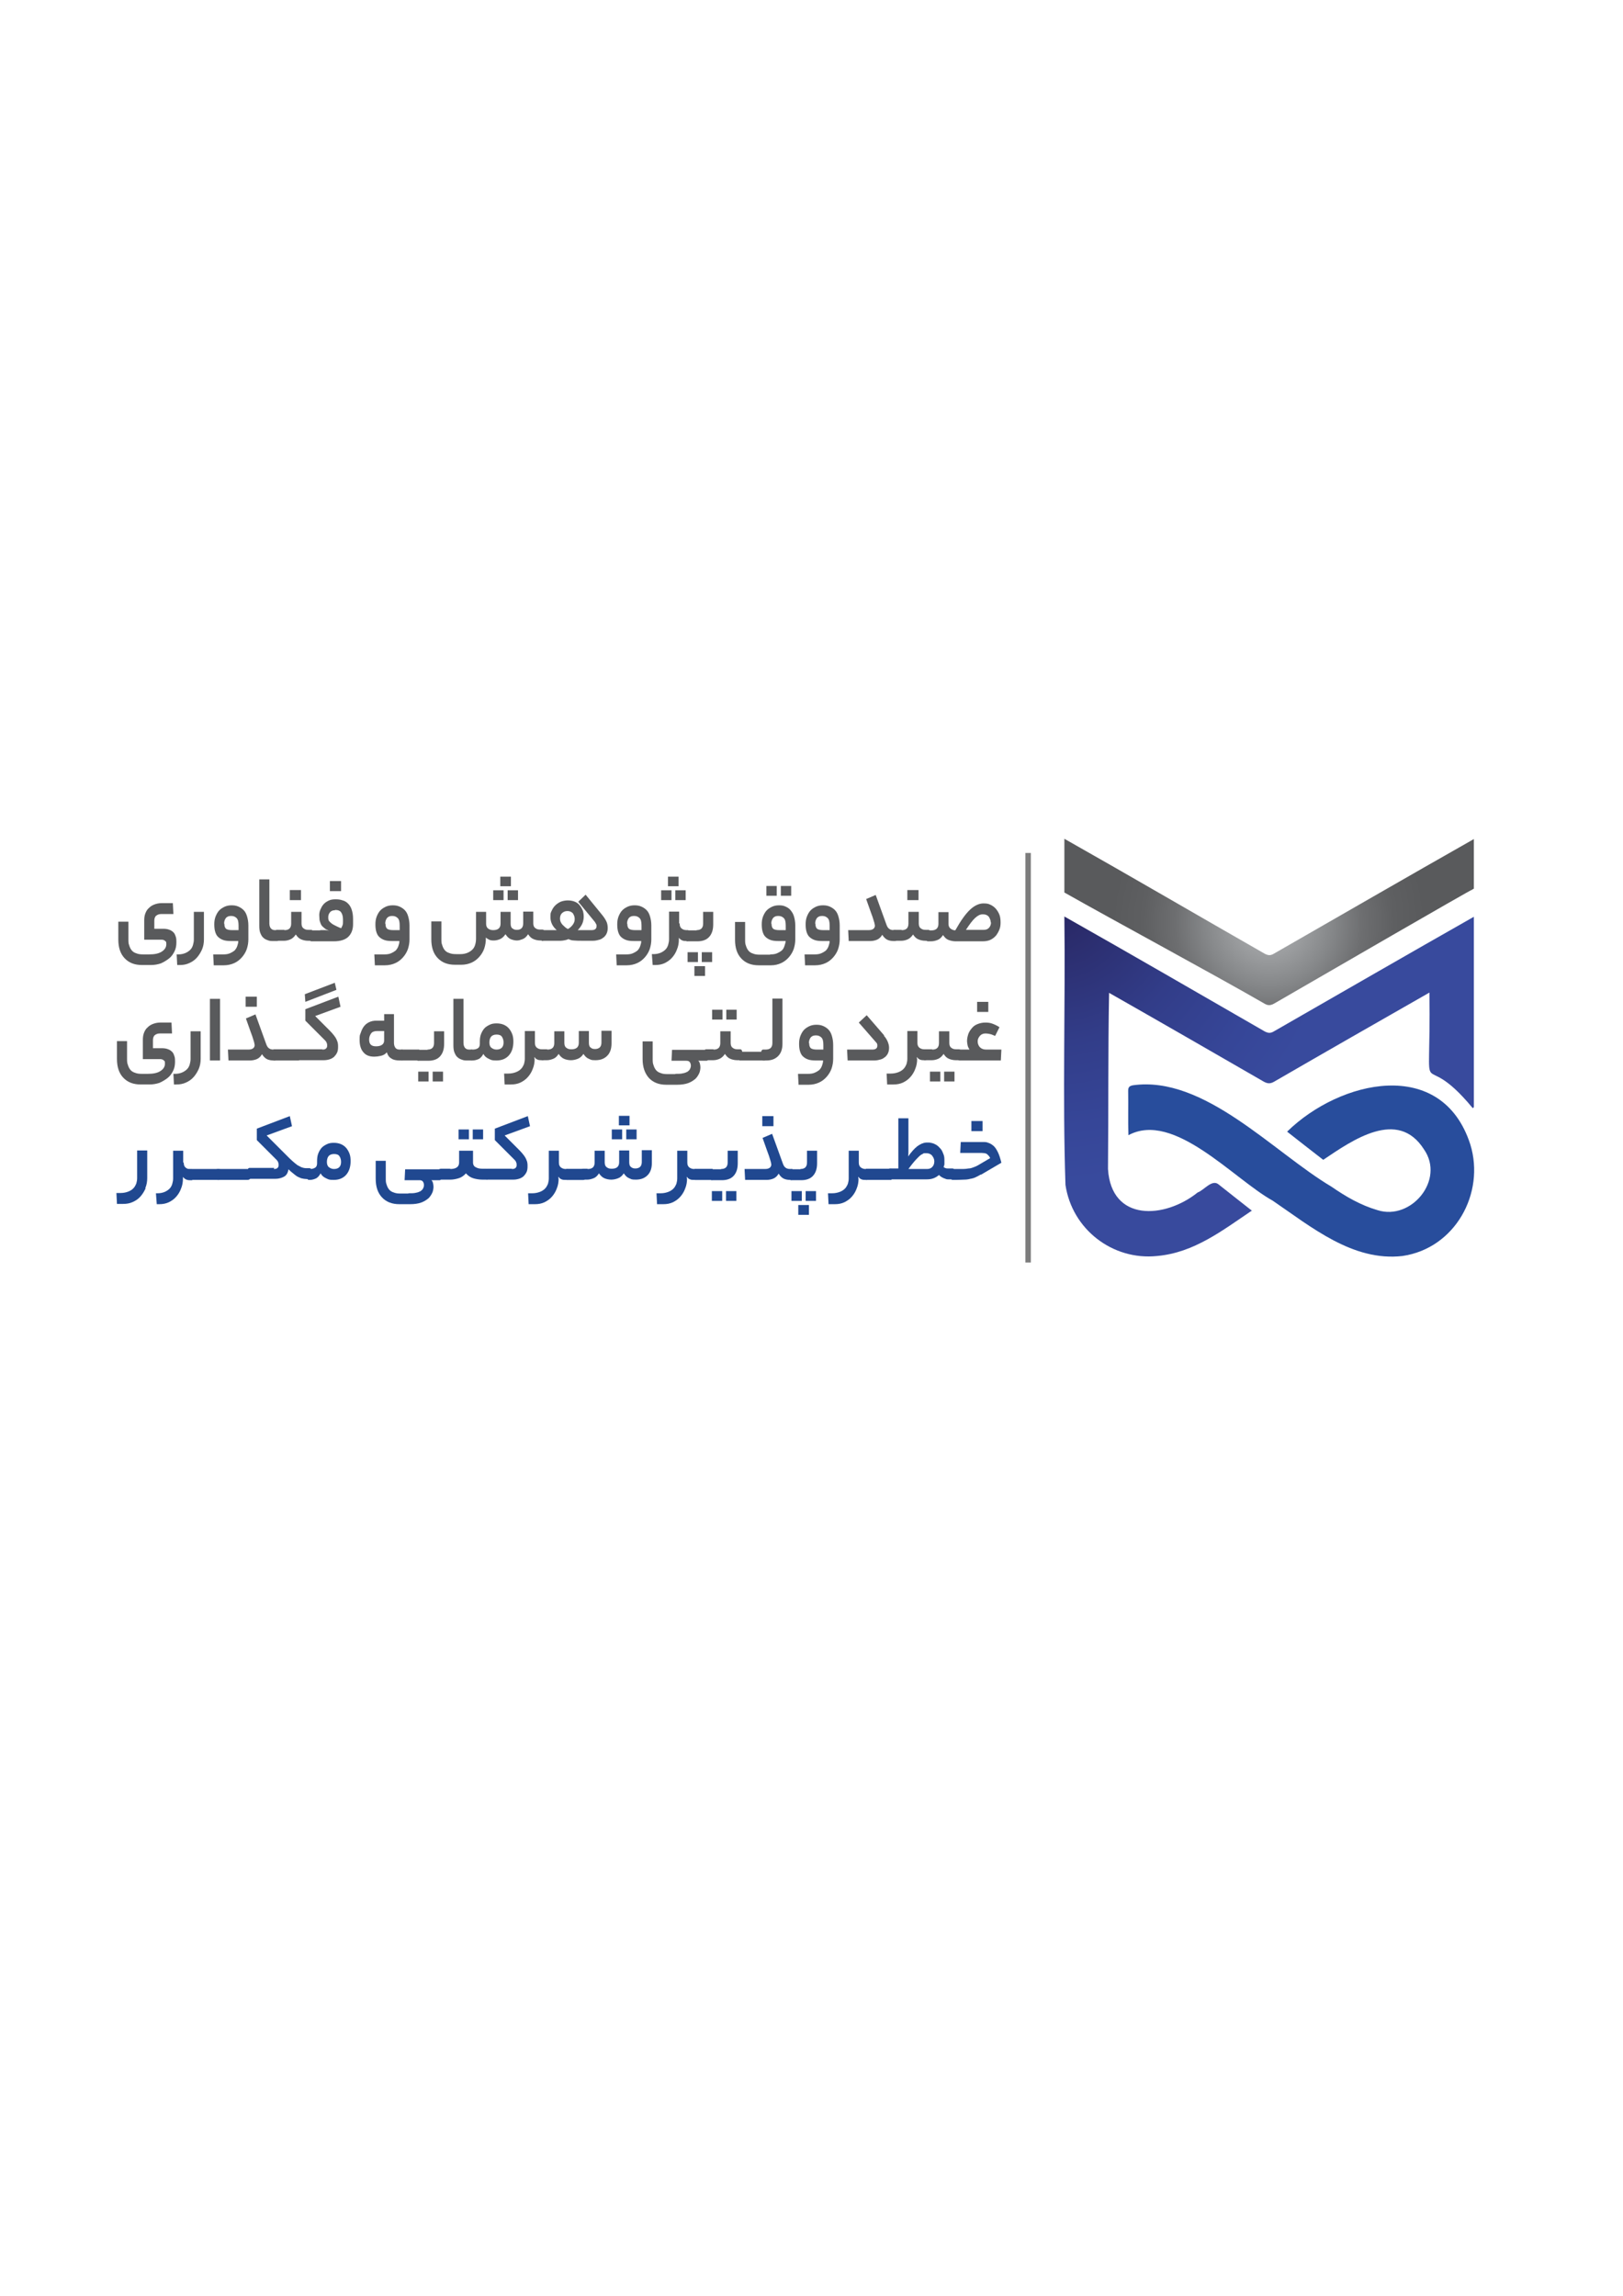 <svg xmlns="http://www.w3.org/2000/svg" xmlns:xlink="http://www.w3.org/1999/xlink" id="Layer_1" viewBox="0 0 595.3 841.9"><defs><style>      .st0 {        fill: #204890;      }      .st1 {        fill: url(#radial-gradient);      }      .st2 {        fill: url(#radial-gradient1);      }      .st3 {        fill: #7d7d7d;      }      .st4 {        fill: #284d9c;      }      .st5 {        fill: #595a5c;      }    </style><radialGradient id="radial-gradient" cx="387" cy="330.9" fx="387" fy="330.9" r="102.8" gradientUnits="userSpaceOnUse"><stop offset="0" stop-color="#282561"></stop><stop offset=".2" stop-color="#2c2f71"></stop><stop offset=".5" stop-color="#323d89"></stop><stop offset=".8" stop-color="#364698"></stop><stop offset="1" stop-color="#384a9d"></stop></radialGradient><radialGradient id="radial-gradient1" cx="465.4" cy="338.1" fx="465.4" fy="338.1" r="57.4" gradientUnits="userSpaceOnUse"><stop offset="0" stop-color="#bbbdbf"></stop><stop offset=".1" stop-color="#a9abad"></stop><stop offset=".4" stop-color="#86888a"></stop><stop offset=".6" stop-color="#6d6e70"></stop><stop offset=".8" stop-color="#5e5f61"></stop><stop offset="1" stop-color="#595a5c"></stop></radialGradient></defs><path class="st1" d="M459.4,443.8c-11,7.4-21.4,15.6-35,16.8-16.3,1.7-31.2-9.8-33.6-26.1-1.1-32.7,0-65.6-.4-98.4,24.6,13.9,48.9,28,73.4,42.1,1.3.7,2.2.8,3.5,0,24.4-14,48.8-28.1,73.3-42v69.8c-.1.1-.2.2-.4.4-20.4-24.7-15.3,3.9-15.9-42.4-19.1,10.9-38,21.7-57,32.7-1.4.8-2.4.7-3.7,0-18.9-10.9-37.8-21.8-56.8-32.6-.4,21.5-.2,43.1-.4,64.6,1.2,19.5,20.8,18.3,32.9,8.6,2.3-.8,5.2-4.9,7.6-3,4,3.2,8,6.3,12.3,9.7Z"></path><path class="st2" d="M539.8,326.4c.3-.2.5-.4.8-.5v-18.2c-24.5,13.9-48.9,28-73.3,42-1.3.8-2.2.7-3.5,0-24.5-14-48.8-28.2-73.4-42.1v19.7c18.9,10.7,54.4,29.8,73.3,40.7,1.3.8,2.3.8,3.7,0,19-11,72.2-41.8,72.5-41.7Z"></path><path class="st4" d="M485.3,425.3c-4.5-3.5-8.9-6.9-13.2-10.3,19.4-19,56.8-27.6,67.2,4.7,5.5,17.9-5.6,38.1-24.9,40.9-18.2,2.1-33.5-10.7-47.6-20.3-14.3-7.9-36.2-33-52.9-24-.2-5.4,0-10.7-.1-16.2,0-1.3.3-1.8,1.7-2.1,26.2-3.7,51.5,24.5,72.9,37.2,5.2,3.6,10.7,6.8,16.9,8.6,12.3,3.9,24.8-11.1,17-22.3-9.6-15.1-26.2-3.4-36.9,3.8Z"></path><g><path class="st5" d="M54.7,350c2,0,3.5-.3,4.6-1s1.7-1.6,1.7-2.7-.1-.9-.4-1.2-.7-.5-1.4-.5h-6.3v-7c0-1,.1-1.8.4-2.6s.7-1.5,1.3-2c.6-.6,1.2-1,2-1.3s1.7-.5,2.6-.5h4.2l.2,4h-4.5c-.7,0-1.3.2-1.8.6s-.7,1.1-.7,1.9v2.9h3.2c.9,0,1.7.1,2.4.4.6.2,1.1.6,1.5,1,.4.4.6,1,.8,1.6s.2,1.3.2,2c0,1.2-.2,2.3-.7,3.3s-1.1,1.9-2,2.6-1.9,1.3-3,1.8c-1.2.4-2.4.6-3.7.6h-3.2c-2.7,0-4.8-.8-6.4-2.5s-2.3-4-2.3-6.9v-6.5h3.7v6.4c0,.9,0,1.6.3,2.3.2.7.5,1.3.9,1.8.4.5,1,.9,1.7,1.1.7.3,1.5.4,2.5.4h2.2Z"></path><path class="st5" d="M64.9,350h.5c1,0,1.9-.2,2.6-.5.7-.3,1.3-.7,1.8-1.2.5-.5.8-1.1,1-1.8.2-.7.3-1.3.3-2v-10.1h3.7v10.1c0,1.3-.2,2.5-.7,3.7-.5,1.1-1.1,2.1-1.9,3-.8.9-1.7,1.5-2.8,2-1.1.5-2.2.7-3.5.7h-.9l-.2-4Z"></path><path class="st5" d="M81.9,350c.9,0,1.7-.1,2.4-.4.7-.3,1.2-.6,1.7-1,.4-.4.8-1,1-1.6.2-.6.4-1.2.4-1.9h-2.5c-1.3,0-2.3-.1-3.1-.4-.8-.3-1.4-.7-1.9-1.2-.5-.5-.8-1.2-1-1.9s-.3-1.6-.3-2.6.1-1.8.4-2.7c.3-.8.7-1.6,1.2-2.2.5-.6,1.2-1.1,2-1.5.8-.4,1.7-.6,2.7-.6s1.6.1,2.4.4c.7.3,1.4.7,2,1.3s1,1.3,1.3,2.3.5,2.1.5,3.4v5.1c0,1.2-.2,2.4-.6,3.6-.4,1.1-1,2.1-1.8,3s-1.7,1.6-2.8,2.1c-1.1.5-2.4.8-3.8.8h-3.7l-.2-4h3.7ZM82.3,338.8c0,.9.2,1.4.6,1.8.4.3,1.1.5,2.2.5h2.4v-1.7c0-1.3-.2-2.2-.7-2.7-.5-.5-1.1-.8-2-.8s-1.4.2-1.9.7c-.4.5-.7,1.2-.7,2.1Z"></path><path class="st5" d="M100.2,345.1c-.7,0-1.3,0-2-.3-.6-.2-1.2-.5-1.6-.9-.5-.4-.8-1-1.1-1.7-.3-.7-.4-1.6-.4-2.7v-17h3.7v16.1c0,.8.2,1.4.5,1.8.4.5.9.7,1.6.7h.8c.5,0,.8.6.8,1.9s-.3,2.1-.8,2.1h-1.6Z"></path><path class="st5" d="M104.4,341.1c1.6,0,2.4-.8,2.4-2.4v-4.3h3.8v4.3c0,.9.3,1.5.8,1.8.5.4,1.1.5,1.8.5h.9c.6,0,.8.6.8,1.9s-.3,2.1-.8,2.1h-1.1c-.9,0-1.8-.2-2.5-.5-.8-.3-1.4-.9-2-1.8-.6.9-1.3,1.5-2,1.8s-1.5.5-2.3.5h-2.6c-.3,0-.5-.2-.6-.5s-.2-.8-.2-1.4,0-1.2.2-1.6c.1-.3.3-.5.6-.5h2.6ZM110.4,330.1h-4.1v-3.7h4.1v3.7Z"></path><path class="st5" d="M117.4,341.1c.4,0,.7,0,1,0s.6,0,.8,0c.3,0,.5,0,.8.1.2,0,.5.1.8.2-.9-.4-1.5-.7-2-1.2-.5-.4-.9-.8-1.1-1.3s-.4-1-.5-1.5c0-.5-.1-1.2-.1-1.8s.1-1.3.4-2,.6-1.3,1.1-1.9,1.1-1,1.9-1.4c.8-.4,1.6-.5,2.6-.5s1.8.1,2.6.4c.8.2,1.4.6,2,1.2.6.6,1,1.3,1.3,2.2.3.9.5,2,.5,3.4v1.9c0,2-.6,3.5-1.7,4.6-1.1,1.1-2.9,1.7-5.4,1.7h-8.2c-.3,0-.5-.2-.6-.5s-.2-.8-.2-1.4,0-1.2.2-1.6c.1-.3.3-.5.6-.5h3.3ZM122.9,333.8c-.9,0-1.5.3-1.9.8-.4.5-.6,1.1-.6,1.7s0,.7.1,1c0,.3.3.6.6.9.3.3.8.7,1.4,1s1.5.8,2.6,1.2c.2-.2.3-.6.5-1s.2-.8.2-1.3v-.9c0-1-.2-1.9-.6-2.5-.4-.7-1.2-1-2.3-1ZM125.1,326.8h-4.1v-3.7h4.1v3.7Z"></path><path class="st5" d="M141,350c.9,0,1.7-.1,2.4-.4.7-.3,1.2-.6,1.7-1,.4-.4.8-1,1-1.6.2-.6.4-1.2.4-1.9h-2.5c-1.3,0-2.3-.1-3.1-.4-.8-.3-1.4-.7-1.9-1.2-.5-.5-.8-1.2-1-1.9s-.3-1.6-.3-2.6.1-1.8.4-2.7c.3-.8.7-1.6,1.2-2.2.5-.6,1.2-1.1,2-1.5.8-.4,1.7-.6,2.7-.6s1.6.1,2.4.4c.7.3,1.4.7,2,1.3s1,1.3,1.3,2.3.5,2.1.5,3.4v5.1c0,1.2-.2,2.4-.6,3.6-.4,1.1-1,2.1-1.8,3s-1.7,1.6-2.8,2.1c-1.1.5-2.4.8-3.8.8h-3.7l-.2-4h3.7ZM141.4,338.8c0,.9.2,1.4.6,1.8.4.3,1.1.5,2.2.5h2.4v-1.7c0-1.3-.2-2.2-.7-2.7-.5-.5-1.1-.8-2-.8s-1.4.2-1.9.7c-.4.5-.7,1.2-.7,2.1Z"></path><path class="st5" d="M178.3,338.7c0,.8.2,1.4.7,1.8.5.4,1.1.6,1.9.6,1.8,0,2.7-.8,2.7-2.4v-4.3h3.7v4.3c0,.9.2,1.5.7,1.8.5.4,1,.5,1.6.5,1.5,0,2.3-.8,2.3-2.4v-4.3h3.7v4.3c0,.9.3,1.5.8,1.8.5.4,1.1.5,1.8.5h.8c.3,0,.5.2.6.5s.2.8.2,1.4,0,1.2-.2,1.6-.3.5-.6.5h-.8c-.9,0-1.8-.2-2.5-.5-.8-.3-1.4-.9-2-1.8-.6.9-1.2,1.5-2,1.8s-1.4.5-2.1.5-1.6-.2-2.3-.5-1.3-.9-1.9-1.8c-.6.9-1.3,1.5-2,1.8s-1.5.5-2.3.5-1.3-.1-1.7-.3-.9-.5-1.2-.8v.5c0,1.2-.2,2.4-.6,3.6-.4,1.1-1,2.1-1.8,3s-1.7,1.6-2.8,2.1c-1.1.5-2.4.8-3.8.8h-2.3c-2.7,0-4.8-.8-6.4-2.5s-2.3-4-2.3-6.9v-6.5h3.7v6.4c0,.9,0,1.6.3,2.3.2.7.5,1.3.9,1.8.4.5,1,.9,1.7,1.1.7.3,1.5.4,2.5.4h1.6c1,0,1.9-.2,2.6-.5.7-.3,1.3-.7,1.8-1.2.5-.5.8-1.1,1-1.8.2-.7.3-1.4.3-2.2v-9.8h3.7v4.3ZM184.7,330.1h-3.8v-3.6h3.8v3.6ZM187.4,325h-3.9v-3.5h3.9v3.5ZM190,330.1h-3.8v-3.6h3.8v3.6Z"></path><path class="st5" d="M199.1,345.1c-.3,0-.5-.2-.6-.5s-.2-.8-.2-1.4,0-1.2.2-1.6c.1-.3.3-.5.6-.5h5.1c-1.5-1.3-2.3-2.9-2.3-4.7s.1-1.6.4-2.3.7-1.4,1.3-2,1.2-1,2-1.4c.8-.3,1.7-.5,2.7-.5s1.9.2,2.6.5c.7.3,1.4.8,1.8,1.4.5.6.8,1.2,1.1,1.9.2.7.3,1.4.3,2.2s-.2,1.9-.6,2.7-.9,1.5-1.6,2.2h5.1c1.2,0,1.8-.5,1.8-1.4s0-.4-.1-.7-.3-.5-.5-.9l-6.1-7.4,2.7-2.6,6.2,7.6c.7.9,1.2,1.7,1.5,2.4.3.7.4,1.5.4,2.2s-.1,1.3-.3,1.8c-.2.6-.6,1.1-1,1.5-.5.4-1,.8-1.7,1-.7.2-1.5.4-2.4.4h-4c-1.1,0-2.1,0-3-.1-.9,0-1.5-.3-2-.5-.4.2-.8.3-1.3.4s-1,.2-1.5.2c-.5,0-1,0-1.5,0-.5,0-.9,0-1.3,0h-3.7ZM208.1,334.1c-.8,0-1.5.3-2,.8-.5.5-.7,1.2-.7,2s.3,1.5.9,2.2c.6.6,1.2,1.2,2,1.6.7-.4,1.3-.9,1.8-1.6s.7-1.3.7-2.1-.3-1.5-.7-2.1c-.5-.5-1.1-.8-2-.8Z"></path><path class="st5" d="M229.7,350c.9,0,1.7-.1,2.4-.4.7-.3,1.2-.6,1.7-1,.4-.4.8-1,1-1.6.2-.6.4-1.2.4-1.9h-2.5c-1.3,0-2.3-.1-3.1-.4-.8-.3-1.4-.7-1.9-1.2-.5-.5-.8-1.2-1-1.9s-.3-1.6-.3-2.6.1-1.8.4-2.7c.3-.8.7-1.6,1.2-2.2.5-.6,1.2-1.1,2-1.5.8-.4,1.7-.6,2.7-.6s1.6.1,2.4.4c.7.3,1.4.7,2,1.3s1,1.3,1.3,2.3.5,2.1.5,3.4v5.1c0,1.2-.2,2.4-.6,3.6-.4,1.1-1,2.1-1.8,3s-1.7,1.6-2.8,2.1c-1.1.5-2.4.8-3.8.8h-3.7l-.2-4h3.7ZM230.1,338.8c0,.9.2,1.4.6,1.8.4.3,1.1.5,2.2.5h2.4v-1.7c0-1.3-.2-2.2-.7-2.7-.5-.5-1.1-.8-2-.8s-1.4.2-1.9.7c-.4.5-.7,1.2-.7,2.1Z"></path><path class="st5" d="M249.3,338.7c0,.8.2,1.4.7,1.8s1.1.6,1.8.6h.4c.5,0,.8.6.8,1.9s-.3,2.1-.8,2.1h-.4c-.5,0-1,0-1.5-.2-.5-.2-.9-.5-1.3-1v.6c0,1.3-.2,2.5-.7,3.7-.4,1.1-1,2.1-1.8,3s-1.7,1.5-2.7,2c-1.1.5-2.2.7-3.5.7h-.9l-.3-4h.6c1,0,1.9-.2,2.6-.5.7-.3,1.3-.7,1.8-1.2.5-.5.8-1.1,1-1.8.2-.7.3-1.3.3-2v-10.1h3.7v4.3ZM246.3,330.1h-3.8v-3.6h3.8v3.6ZM248.9,325h-3.9v-3.5h3.9v3.5ZM251.5,330.1h-3.8v-3.6h3.8v3.6Z"></path><path class="st5" d="M255.5,341.1c1.6,0,2.4-.8,2.4-2.4v-4.3h3.7v4.6c0,2-.5,3.5-1.5,4.6s-2.5,1.6-4.3,1.6h-3.7c-.3,0-.5-.2-.6-.5s-.2-.8-.2-1.4,0-1.2.2-1.6c.1-.3.3-.5.6-.5h3.4ZM256,352.8h-3.8v-3.6h3.8v3.6ZM258.6,357.9h-3.9v-3.6h3.9v3.6ZM261.2,352.8h-3.8v-3.6h3.8v3.6Z"></path><path class="st5" d="M282.6,350c.9,0,1.7-.1,2.4-.4.7-.3,1.2-.6,1.7-1s.8-1,1-1.6c.2-.6.4-1.2.5-1.9h-2.5c-1.3,0-2.3-.1-3.1-.4s-1.4-.7-1.9-1.2c-.5-.5-.8-1.2-1-1.9s-.3-1.6-.3-2.6.1-1.8.4-2.7c.3-.8.7-1.6,1.2-2.2.5-.6,1.2-1.1,2-1.5.8-.4,1.7-.6,2.7-.6s1.6.1,2.3.4c.7.3,1.4.7,1.9,1.3s1,1.3,1.3,2.3.5,2.1.5,3.4v5.1c0,1.2-.2,2.4-.6,3.6-.4,1.1-1,2.1-1.8,3s-1.7,1.6-2.8,2.1c-1.1.5-2.3.8-3.7.8h-4.5c-2.7,0-4.8-.8-6.4-2.5s-2.3-4-2.3-6.9v-6.5h3.7v6.4c0,.9,0,1.6.3,2.3.2.7.5,1.3.9,1.8.4.5,1,.9,1.7,1.1.7.3,1.5.4,2.5.4h3.7ZM284.9,328.5h-3.8v-3.6h3.8v3.6ZM283,338.8c0,.9.2,1.4.6,1.8.4.3,1.1.5,2.2.5h2.4v-1.7c0-1.3-.2-2.2-.7-2.7-.5-.5-1.1-.8-2-.8s-1.4.2-1.9.7c-.4.5-.7,1.2-.7,2.1ZM290.2,328.5h-3.8v-3.6h3.8v3.6Z"></path><path class="st5" d="M298.8,350c.9,0,1.7-.1,2.4-.4.7-.3,1.2-.6,1.7-1,.4-.4.8-1,1-1.6.2-.6.4-1.2.4-1.9h-2.5c-1.3,0-2.3-.1-3.1-.4-.8-.3-1.4-.7-1.9-1.2-.5-.5-.8-1.2-1-1.9s-.3-1.6-.3-2.6.1-1.8.4-2.7c.3-.8.7-1.6,1.2-2.2.5-.6,1.2-1.1,2-1.5.8-.4,1.7-.6,2.7-.6s1.6.1,2.4.4c.7.3,1.4.7,2,1.3s1,1.3,1.3,2.3.5,2.1.5,3.4v5.1c0,1.2-.2,2.4-.6,3.6-.4,1.1-1,2.1-1.8,3s-1.7,1.6-2.8,2.1c-1.1.5-2.4.8-3.8.8h-3.7l-.2-4h3.7ZM299.1,338.8c0,.9.2,1.4.6,1.8.4.3,1.1.5,2.2.5h2.4v-1.7c0-1.3-.2-2.2-.7-2.7-.5-.5-1.1-.8-2-.8s-1.4.2-1.9.7c-.4.5-.7,1.2-.7,2.1Z"></path><path class="st5" d="M318.6,341.1c.9,0,1.4-.2,1.8-.5.3-.3.5-.7.5-1s0-.4-.1-.7c0-.3-.2-.8-.4-1.5-.2-.7-.5-1.6-1-2.9-.4-1.2-1-2.8-1.7-4.8l3.5-1.5,3.8,10.5c.3.9.6,1.5,1,1.8.4.4,1,.6,1.9.6h.5c.5,0,.8.6.8,1.9s-.3,2.1-.8,2.1h-.5c-.8,0-1.6-.1-2.3-.4s-1.4-.9-2-1.9c-.5.9-1.2,1.5-1.9,1.8s-1.6.5-2.5.5h-7.9l-.2-4h7.6Z"></path><path class="st5" d="M330.8,341.1c1.6,0,2.4-.8,2.4-2.4v-4.3h3.8v4.3c0,.9.3,1.5.8,1.8.5.4,1.1.5,1.8.5h.9c.6,0,.8.6.8,1.9s-.3,2.1-.8,2.1h-1.1c-.9,0-1.8-.2-2.5-.5-.8-.3-1.4-.9-2-1.8-.6.9-1.3,1.5-2,1.8s-1.5.5-2.3.5h-2.6c-.3,0-.5-.2-.6-.5s-.2-.8-.2-1.4,0-1.2.2-1.6c.1-.3.3-.5.6-.5h2.6ZM336.9,330.1h-4.1v-3.7h4.1v3.7Z"></path><path class="st5" d="M350.5,341c1.9-3.4,3.7-5.9,5.3-7.4,1.6-1.5,3.3-2.3,4.9-2.3s1.9.2,2.6.5,1.5.9,2,1.5c.5.6,1,1.4,1.3,2.2s.4,1.8.4,2.8-.1,1.7-.4,2.5c-.3.8-.7,1.5-1.2,2.2-.5.6-1.2,1.2-2,1.6-.8.4-1.8.6-3,.6h-9.9c-.9,0-1.8-.2-2.6-.5s-1.4-.9-2-1.8c-.6.9-1.2,1.5-2,1.8s-1.5.5-2.4.5h-1.2c-.3,0-.5-.2-.6-.5s-.2-.8-.2-1.4,0-1.2.2-1.6c.1-.3.3-.5.6-.5h1.3c1.7,0,2.6-.8,2.6-2.4v-4.3h3.7v4.3c0,.7.2,1.3.7,1.7.5.4,1,.6,1.7.7ZM363.4,338.3c0-.8-.3-1.4-.7-2.1-.5-.6-1.2-.9-2.2-.9s-1.8.4-2.8,1.3c-1,.9-2.1,2.4-3.4,4.4h6.5c.8,0,1.4-.2,1.9-.7.5-.5.8-1.2.8-2.1Z"></path><path class="st5" d="M54.2,393.8c2,0,3.5-.3,4.6-1s1.7-1.6,1.7-2.7-.1-.9-.4-1.2-.7-.5-1.4-.5h-6.3v-7c0-1,.1-1.8.4-2.6s.7-1.5,1.3-2c.6-.6,1.2-1,2-1.3s1.7-.5,2.6-.5h4.2l.2,4h-4.5c-.7,0-1.3.2-1.8.6s-.7,1.1-.7,1.9v2.9h3.2c.9,0,1.7.1,2.4.4.6.2,1.1.6,1.5,1,.4.4.6,1,.8,1.6s.2,1.3.2,2c0,1.2-.2,2.3-.7,3.3s-1.1,1.9-2,2.6-1.9,1.3-3,1.8c-1.2.4-2.4.6-3.7.6h-3.2c-2.7,0-4.8-.8-6.4-2.5s-2.3-4-2.3-6.9v-6.5h3.7v6.4c0,.9,0,1.6.3,2.3.2.7.5,1.3.9,1.8.4.5,1,.9,1.7,1.1.7.3,1.5.4,2.5.4h2.2Z"></path><path class="st5" d="M63.7,393.8h.5c1,0,1.9-.2,2.6-.5.7-.3,1.3-.7,1.8-1.2.5-.5.8-1.1,1-1.8.2-.7.3-1.3.3-2v-10.1h3.7v10.1c0,1.3-.2,2.5-.7,3.7-.5,1.1-1.1,2.1-1.9,3-.8.9-1.7,1.5-2.8,2-1.1.5-2.2.7-3.5.7h-.9l-.2-4Z"></path><path class="st5" d="M77,366.3h3.7v22.6h-3.7v-22.6Z"></path><path class="st5" d="M91.1,384.9c.9,0,1.4-.2,1.8-.5.3-.3.5-.7.5-1s0-.4-.1-.7c0-.3-.2-.8-.4-1.5-.2-.7-.5-1.6-1-2.9-.4-1.2-1-2.8-1.7-4.8l3.5-1.5,3.8,10.5c.3.9.6,1.5,1,1.8.4.4,1,.6,1.9.6h.5c.5,0,.8.6.8,1.9s-.3,2.1-.8,2.1h-.5c-.8,0-1.6-.1-2.3-.4s-1.4-.9-2-1.9c-.5.9-1.2,1.5-1.9,1.8s-1.6.5-2.5.5h-7.9l-.2-4h7.6ZM94.2,369.2h-4.1v-3.7h4.1v3.7Z"></path><path class="st5" d="M109.7,388.9h-9.4v-4.1h9.4v4.1Z"></path><path class="st5" d="M118.2,384.9c.7,0,1.1-.1,1.4-.4.3-.3.4-.6.4-1s0-.7-.2-1.1c-.1-.4-.4-.7-.9-1.2l-6.9-6.9v-4.2l12.1-4.6.8,3.7-9.3,3.4,5.4,5.4c.6.6,1.1,1.2,1.5,1.7.4.5.7,1,.9,1.4.2.5.4.9.5,1.4s.1.9.1,1.4c0,.9-.1,1.6-.4,2.2-.3.6-.7,1.1-1.1,1.5-.5.4-1,.7-1.7.9s-1.3.3-2.1.3h-9.5c-.3,0-.5-.2-.6-.5s-.2-.8-.2-1.4,0-1.2.2-1.6c.1-.3.3-.5.6-.5h9.1ZM111.8,364.6l11-4.2.6,2.6-11.4,4.4-.2-2.8Z"></path><path class="st5" d="M144.5,382.4c0,.8.2,1.4.5,1.8.3.5.9.7,1.6.7h.8c.3,0,.5.2.6.5s.2.8.2,1.4,0,1.2-.2,1.6-.3.5-.6.5h-.8c-1.2,0-2.3-.2-3-.7-.8-.4-1.4-1.2-1.7-2.3-.6.7-1.3,1.1-2.2,1.3-.9.2-1.7.3-2.4.3-1.8,0-3.1-.5-4-1.6-.9-1-1.4-2.5-1.4-4.5s.1-1.7.4-2.6.6-1.6,1.1-2.3c.5-.7,1.1-1.2,1.9-1.6.8-.4,1.7-.6,2.7-.6h2.9v-2.4h3.6v10.5ZM138,383.7c.9,0,1.7-.2,2.2-.6.5-.4.7-.9.7-1.6v-3.4h-2.6c-1,0-1.8.3-2.2.9s-.7,1.3-.7,2.2.2,1.5.6,1.9c.4.4,1,.6,1.9.6Z"></path><path class="st5" d="M153.5,384.9c.3,0,.5.2.6.5s.2.8.2,1.4,0,1.2-.2,1.6-.3.5-.6.5h-6c-.3,0-.5-.2-.6-.5s-.2-.8-.2-1.4,0-1.2.2-1.6c.1-.3.3-.5.6-.5h6Z"></path><path class="st5" d="M156.8,384.9c1.6,0,2.4-.8,2.4-2.4v-4.3h3.7v4.6c0,2-.5,3.5-1.5,4.6s-2.5,1.6-4.3,1.6h-3.7c-.3,0-.5-.2-.6-.5s-.2-.8-.2-1.4,0-1.2.2-1.6c.1-.3.3-.5.6-.5h3.4ZM157.2,396.6h-3.8v-3.6h3.8v3.6ZM162.5,396.6h-3.8v-3.6h3.8v3.6Z"></path><path class="st5" d="M171.4,388.9c-.7,0-1.3,0-2-.3-.6-.2-1.2-.5-1.6-.9-.5-.4-.8-1-1.1-1.7-.3-.7-.4-1.6-.4-2.7v-17h3.7v16.1c0,.8.2,1.4.5,1.8.4.5.9.7,1.6.7h.8c.5,0,.8.6.8,1.9s-.3,2.1-.8,2.1h-1.6Z"></path><path class="st5" d="M173.4,384.9c.8,0,1.5-.2,1.9-.5.5-.3.7-.9.7-1.6v-.8c0-1,.1-1.9.4-2.7.3-.8.7-1.5,1.2-2.1.5-.6,1.2-1,2-1.4s1.6-.5,2.6-.5,1.9.2,2.6.5,1.4.8,1.9,1.4.9,1.3,1.2,2.1.4,1.7.4,2.7c0,2.2-.6,3.9-1.7,5.1s-2.6,1.8-4.5,1.8-1.9-.2-2.8-.6-1.6-1-2-1.8c-.5.9-1.1,1.6-1.8,1.9-.7.3-1.4.5-2.2.5h-.3c-.3,0-.5-.2-.6-.5s-.2-.8-.2-1.4,0-1.2.2-1.6c.1-.3.3-.5.6-.5h.3ZM184.7,382.3c0-.8-.2-1.5-.6-2.1-.4-.6-1.1-.8-2-.8s-1.6.3-2,.8c-.4.5-.6,1.3-.6,2.1s.2,1.5.7,1.9c.5.4,1.1.7,1.9.7,1.7,0,2.6-.9,2.6-2.6Z"></path><path class="st5" d="M196.1,388.3c0,1.3-.2,2.5-.7,3.7-.4,1.1-1,2.1-1.8,3s-1.7,1.5-2.7,2c-1.1.5-2.2.7-3.5.7h-2.3l-.2-4h1.5c1.1,0,2-.2,2.8-.5.8-.3,1.4-.7,1.9-1.2.5-.5.8-1.1,1.1-1.8.2-.7.3-1.3.3-2v-10.1h3.7v4.3c0,.8.2,1.4.7,1.8s1.1.6,1.8.6h.4c.5,0,.8.6.8,1.9s-.3,2.1-.8,2.1h-.4c-.5,0-1,0-1.5-.2-.5-.2-.9-.5-1.2-1v.6Z"></path><path class="st5" d="M200.8,384.9c1.7,0,2.5-.8,2.5-2.4v-4.3h3.7v4.3c0,.9.3,1.5.8,1.8.5.4,1.1.5,1.8.5,1.8,0,2.7-.8,2.7-2.4v-4.3h3.7v4.3c0,.9.2,1.5.7,1.8.4.4,1,.5,1.6.5s1.3-.2,1.7-.6c.4-.4.6-1,.6-1.8v-4.3h3.7v4.6c0,2-.5,3.5-1.6,4.6s-2.5,1.6-4.3,1.6-1.6-.2-2.4-.5c-.8-.3-1.4-.9-2-1.8-.6.9-1.3,1.5-2.1,1.8-.8.3-1.6.5-2.5.5s-1.8-.2-2.5-.5-1.4-.9-2-1.8c-.6.9-1.2,1.5-2,1.8s-1.5.5-2.3.5h-1.6c-.3,0-.5-.2-.6-.5s-.2-.8-.2-1.4,0-1.2.2-1.6c.1-.3.3-.5.6-.5h1.6Z"></path><path class="st5" d="M247.8,393.8c1.1,0,2,0,2.7-.2.7-.1,1.3-.4,1.7-.6.4-.3.7-.6.9-1,.2-.4.3-.8.3-1.2s-.1-.9-.4-1.3-.7-.5-1.4-.5h-5.3l.2-4h12.7c.5,0,.8.6.8,1.9s-.3,2.1-.8,2.1h-3.1c.3.2.5.6.6,1,.1.4.2.9.2,1.4s-.1,1.4-.4,2.1-.8,1.5-1.4,2.1c-.7.6-1.6,1.2-2.7,1.6s-2.5.6-4.1.6h-3.9c-2.7,0-4.8-.8-6.4-2.5-1.5-1.7-2.3-4-2.3-6.9v-6.5h3.7v6.4c0,.9,0,1.6.3,2.3.2.7.5,1.3.9,1.8.4.5,1,.9,1.7,1.1.7.3,1.5.4,2.5.4h2.8Z"></path><path class="st5" d="M261.8,384.9c1.6,0,2.4-.8,2.4-2.4v-4.3h3.8v4.3c0,.9.3,1.5.8,1.8.5.4,1.1.5,1.8.5h.9c.6,0,.8.6.8,1.9s-.3,2.1-.8,2.1h-1.1c-.9,0-1.8-.2-2.5-.5-.8-.3-1.4-.9-2-1.8-.6.9-1.3,1.5-2,1.8s-1.5.5-2.3.5h-2.6c-.3,0-.5-.2-.6-.5s-.2-.8-.2-1.4,0-1.2.2-1.6c.1-.3.3-.5.6-.5h2.6ZM265,373.9h-3.8v-3.6h3.8v3.6ZM270.2,373.9h-3.8v-3.6h3.8v3.6Z"></path><path class="st5" d="M280.6,388.9h-9.4v-3.2h9.4v3.2Z"></path><path class="st5" d="M280.8,384.9c1.7,0,2.5-.8,2.5-2.4v-16.3h3.7v16.5c0,2-.5,3.5-1.6,4.6s-2.5,1.6-4.3,1.6h-1.2c-.3,0-.5-.2-.6-.5s-.2-.8-.2-1.4,0-1.2.2-1.6c.1-.3.3-.5.6-.5h.8Z"></path><path class="st5" d="M296.4,393.8c.9,0,1.7-.1,2.4-.4.7-.3,1.2-.6,1.7-1,.4-.4.8-1,1-1.6.2-.6.4-1.2.4-1.9h-2.5c-1.3,0-2.3-.1-3.1-.4-.8-.3-1.4-.7-1.9-1.2-.5-.5-.8-1.2-1-1.9s-.3-1.6-.3-2.6.1-1.8.4-2.7c.3-.8.7-1.6,1.2-2.2.5-.6,1.2-1.1,2-1.5.8-.4,1.7-.6,2.7-.6s1.6.1,2.4.4c.7.3,1.4.7,2,1.3s1,1.3,1.3,2.3.5,2.1.5,3.4v5.1c0,1.2-.2,2.4-.6,3.6-.4,1.1-1,2.1-1.8,3s-1.7,1.6-2.8,2.1c-1.1.5-2.4.8-3.8.8h-3.7l-.2-4h3.7ZM296.8,382.6c0,.9.2,1.4.6,1.8.4.3,1.1.5,2.2.5h2.4v-1.7c0-1.3-.2-2.2-.7-2.7-.5-.5-1.1-.8-2-.8s-1.4.2-1.9.7c-.4.5-.7,1.2-.7,2.1Z"></path><path class="st5" d="M324.2,379.8c.7.8,1.1,1.5,1.4,2.2.3.7.5,1.5.5,2.2s-.1,1.3-.3,1.8c-.2.6-.6,1.1-1,1.5-.5.4-1,.8-1.7,1-.7.2-1.5.4-2.4.4h-9.8l-.2-4h9.3c1.2,0,1.8-.5,1.8-1.4s-.2-.9-.6-1.4l-6.2-7.1,2.9-2.7,6.4,7.4Z"></path><path class="st5" d="M336.4,388.3c0,1.3-.2,2.5-.7,3.7-.4,1.1-1,2.1-1.8,3s-1.7,1.5-2.7,2c-1.1.5-2.2.7-3.5.7h-2.3l-.2-4h1.5c1.1,0,2-.2,2.8-.5.8-.3,1.4-.7,1.9-1.2.5-.5.8-1.1,1.1-1.8.2-.7.3-1.3.3-2v-10.1h3.7v4.3c0,.8.2,1.4.7,1.8s1.1.6,1.8.6h.4c.5,0,.8.6.8,1.9s-.3,2.1-.8,2.1h-.4c-.5,0-1,0-1.5-.2-.5-.2-.9-.5-1.2-1v.6Z"></path><path class="st5" d="M342,384.9c1.6,0,2.4-.8,2.4-2.4v-4.3h3.8v4.3c0,.9.3,1.5.8,1.8.5.4,1.1.5,1.8.5h.9c.6,0,.8.6.8,1.9s-.3,2.1-.8,2.1h-1.1c-.9,0-1.8-.2-2.5-.5-.8-.3-1.4-.9-2-1.8-.6.9-1.3,1.5-2,1.8s-1.5.5-2.3.5h-2.6c-.3,0-.5-.2-.6-.5s-.2-.8-.2-1.4,0-1.2.2-1.6c.1-.3.3-.5.6-.5h2.6ZM344.9,396.6h-3.8v-3.6h3.8v3.6ZM350.1,396.6h-3.8v-3.6h3.8v3.6Z"></path><path class="st5" d="M355.6,384.9c-.3-.5-.6-1-.7-1.6-.1-.6-.2-1.1-.2-1.5,0-.9.2-1.8.5-2.7.3-.8.8-1.5,1.4-2.2s1.3-1.1,2.1-1.4,1.7-.5,2.7-.5,1.8.1,2.6.4,1.7.7,2.6,1.3l-1.6,3.2c-.7-.3-1.4-.6-1.9-.7-.5-.1-1.1-.2-1.6-.2-.9,0-1.6.3-2.1.9s-.8,1.2-.8,2,.3,1.7.9,2.2c.6.6,1.4.8,2.2.8h5.6l-.2,4h-15.2c-.3,0-.5-.2-.6-.5s-.2-.8-.2-1.4,0-1.2.2-1.6c.1-.3.3-.5.6-.5h3.8ZM362.5,371.1h-4.1v-3.7h4.1v3.7Z"></path><path class="st0" d="M53.4,435.8c-.5,1.1-1.1,2.1-1.9,3-.8.9-1.7,1.5-2.8,2-1.1.5-2.2.7-3.5.7h-2.3l-.2-4h1.5c1.1,0,2-.2,2.8-.5.8-.3,1.4-.7,1.9-1.2.5-.5.8-1.1,1.1-1.8.2-.7.3-1.3.3-2v-10.1h3.7v10.1c0,1.3-.2,2.5-.7,3.7Z"></path><path class="st0" d="M67.4,426.4c0,.8.2,1.4.7,1.8s1.1.6,1.8.6h.4c.5,0,.8.6.8,1.9s-.3,2.1-.8,2.1h-.4c-.5,0-1,0-1.5-.2-.5-.2-.9-.5-1.3-1v.6c0,1.3-.2,2.5-.7,3.7-.4,1.1-1,2.1-1.8,3s-1.7,1.5-2.7,2c-1.1.5-2.2.7-3.5.7h-.9l-.3-4h.6c1,0,1.9-.2,2.6-.5.7-.3,1.3-.7,1.8-1.2.5-.5.8-1.1,1-1.8.2-.7.3-1.3.3-2v-10.1h3.7v4.3Z"></path><path class="st0" d="M80.1,428.7c.6,0,.9.2,1.1.5s.3.8.3,1.4,0,1.2-.3,1.6-.6.5-1.1.5h-10.7c-.6,0-.9-.2-1.1-.5s-.3-.8-.3-1.4,0-1.2.3-1.6c.2-.3.6-.5,1.1-.5h10.7Z"></path><path class="st0" d="M90.7,428.7c.6,0,.9.2,1.1.5s.3.8.3,1.4,0,1.2-.3,1.6-.6.5-1.1.5h-10.7c-.6,0-.9-.2-1.1-.5s-.3-.8-.3-1.4,0-1.2.3-1.6c.2-.3.6-.5,1.1-.5h10.7Z"></path><path class="st0" d="M100.4,428.7c.7,0,1.1-.1,1.4-.4.3-.3.4-.6.4-1s0-.7-.2-1.1c-.1-.4-.4-.7-.9-1.2l-6.9-6.9v-4.2l12.1-4.6.8,3.7-9.3,3.4,5.4,5.4c1.1,1.1,2,2,2.8,2.8.8.8,1.5,1.4,2.1,1.9.6.5,1.1.9,1.6,1.1.5.3.9.5,1.3.6.4.1.8.2,1.2.2.4,0,.8,0,1.3,0s.5.2.6.5.2.8.2,1.4,0,1.2-.2,1.6-.3.5-.6.5c-.7,0-1.4,0-2-.1s-1.2-.2-1.7-.5c-.6-.2-1.2-.6-1.8-1.1s-1.4-1.1-2.2-1.9c-.2,1.3-.7,2.2-1.6,2.7-.9.5-2,.8-3.2.8h-9.5c-.3,0-.5-.2-.6-.5s-.2-.8-.2-1.4,0-1.2.2-1.6c.1-.3.3-.5.6-.5h9.1Z"></path><path class="st0" d="M113.7,428.7c.8,0,1.5-.2,1.9-.5.5-.3.7-.9.7-1.6v-.8c0-1,.1-1.9.4-2.7.3-.8.7-1.5,1.2-2.1.5-.6,1.2-1,2-1.4s1.6-.5,2.6-.5,1.9.2,2.6.5,1.4.8,1.9,1.4.9,1.3,1.2,2.1.4,1.7.4,2.7c0,2.2-.6,3.9-1.7,5.1s-2.6,1.8-4.5,1.8-1.9-.2-2.8-.6-1.6-1-2-1.8c-.5.9-1.1,1.6-1.8,1.9-.7.3-1.4.5-2.2.5h-.3c-.3,0-.5-.2-.6-.5s-.2-.8-.2-1.4,0-1.2.2-1.6c.1-.3.3-.5.6-.5h.3ZM125.1,426.1c0-.8-.2-1.5-.6-2.1-.4-.6-1.1-.8-2-.8s-1.6.3-2,.8c-.4.5-.6,1.3-.6,2.1s.2,1.5.7,1.9c.5.4,1.1.7,1.9.7,1.7,0,2.6-.9,2.6-2.6Z"></path><path class="st0" d="M149.9,437.6c1.1,0,2,0,2.7-.2.7-.1,1.3-.4,1.7-.6.4-.3.7-.6.9-1,.2-.4.3-.8.3-1.2s-.1-.9-.4-1.3-.7-.5-1.4-.5h-5.3l.2-4h12.7c.5,0,.8.6.8,1.9s-.3,2.1-.8,2.1h-3.1c.3.2.5.6.6,1,.1.4.2.9.2,1.4s-.1,1.4-.4,2.1-.8,1.5-1.4,2.1c-.7.6-1.6,1.2-2.7,1.6s-2.5.6-4.1.6h-3.9c-2.7,0-4.8-.8-6.4-2.5s-2.3-4-2.3-6.9v-6.5h3.7v6.4c0,.9,0,1.6.3,2.3.2.7.5,1.3.9,1.8.4.5,1,.9,1.7,1.1.7.3,1.5.4,2.5.4h2.8Z"></path><path class="st0" d="M165.1,428.7c2.2,0,3.3-.8,3.3-2.4v-4.3h5.1v4.3c0,.9.4,1.5,1.1,1.8.7.4,1.5.5,2.5.5h1.3c.8,0,1.1.6,1.1,1.9s-.4,2.1-1.1,2.1h-1.4c-1.2,0-2.4-.2-3.4-.5-1-.3-1.9-.9-2.7-1.8-.8.9-1.7,1.5-2.7,1.8s-2,.5-3,.5h-3.4c-.4,0-.7-.2-.9-.5s-.2-.8-.2-1.4,0-1.2.2-1.6c.1-.3.4-.5.9-.5h3.4ZM172,417.8h-3.8v-3.6h3.8v3.6ZM177.2,417.8h-3.8v-3.6h3.8v3.6Z"></path><path class="st0" d="M187.7,428.7c.7,0,1.1-.1,1.4-.4.3-.3.4-.6.4-1s0-.7-.2-1.1c-.1-.4-.4-.7-.9-1.2l-6.9-6.9v-4.2l12.1-4.6.8,3.7-9.3,3.4,5.4,5.4c.6.6,1.1,1.2,1.5,1.7.4.5.7,1,.9,1.4.2.5.4.9.5,1.4s.1.9.1,1.4c0,.9-.1,1.6-.4,2.2-.3.6-.7,1.1-1.1,1.5-.5.4-1,.7-1.7.9s-1.3.3-2.1.3h-9.5c-.3,0-.5-.2-.6-.5s-.2-.8-.2-1.4,0-1.2.2-1.6c.1-.3.3-.5.6-.5h9.1Z"></path><path class="st0" d="M204.9,432.2c0,1.3-.2,2.5-.7,3.7-.4,1.1-1,2.1-1.8,3s-1.7,1.5-2.7,2c-1.1.5-2.2.7-3.5.7h-2.3l-.2-4h1.5c1.1,0,2-.2,2.8-.5.8-.3,1.4-.7,1.9-1.2.5-.5.8-1.1,1.1-1.8.2-.7.3-1.3.3-2v-10.1h3.7v4.3c0,.8.2,1.4.7,1.8s1.1.6,1.8.6h.4c.5,0,.8.6.8,1.9s-.3,2.1-.8,2.1h-.4c-.5,0-1,0-1.5-.2-.5-.2-.9-.5-1.2-1v.6Z"></path><path class="st0" d="M214,428.7c.3,0,.5.2.6.5s.2.8.2,1.4,0,1.2-.2,1.6-.3.5-.6.5h-6c-.3,0-.5-.2-.6-.5s-.2-.8-.2-1.4,0-1.2.2-1.6c.1-.3.3-.5.6-.5h6Z"></path><path class="st0" d="M214,428.7c.3,0,.5.2.6.5s.2.8.2,1.4,0,1.2-.2,1.6-.3.5-.6.5h-6c-.3,0-.5-.2-.6-.5s-.2-.8-.2-1.4,0-1.2.2-1.6c.1-.3.3-.5.6-.5h6Z"></path><path class="st0" d="M215.6,428.7c1.7,0,2.5-.8,2.5-2.4v-4.3h3.7v4.3c0,.9.3,1.5.8,1.8.5.4,1.1.5,1.8.5,1.8,0,2.7-.8,2.7-2.4v-4.3h3.7v4.3c0,.9.2,1.5.7,1.8.4.4,1,.5,1.6.5s1.3-.2,1.7-.6c.4-.4.6-1,.6-1.8v-4.3h3.7v4.6c0,2-.5,3.5-1.6,4.6s-2.5,1.6-4.3,1.6-1.6-.2-2.4-.5c-.8-.3-1.4-.9-2-1.8-.6.9-1.3,1.5-2.1,1.8-.8.3-1.6.5-2.5.5s-1.8-.2-2.5-.5-1.4-.9-2-1.8c-.6.9-1.2,1.5-2,1.8s-1.5.5-2.3.5h-1.6c-.3,0-.5-.2-.6-.5s-.2-.8-.2-1.4,0-1.2.2-1.6c.1-.3.3-.5.6-.5h1.6ZM228.2,417.8h-3.8v-3.6h3.8v3.6ZM230.9,412.7h-3.9v-3.5h3.9v3.5ZM233.5,417.8h-3.8v-3.6h3.8v3.6Z"></path><path class="st0" d="M252,432.2c0,1.3-.2,2.5-.7,3.7-.4,1.1-1,2.1-1.8,3s-1.7,1.5-2.7,2c-1.1.5-2.2.7-3.5.7h-2.3l-.2-4h1.5c1.1,0,2-.2,2.8-.5.8-.3,1.4-.7,1.9-1.2.5-.5.8-1.1,1.1-1.8.2-.7.3-1.3.3-2v-10.1h3.7v4.3c0,.8.2,1.4.7,1.8s1.1.6,1.8.6h.4c.5,0,.8.6.8,1.9s-.3,2.1-.8,2.1h-.4c-.5,0-1,0-1.5-.2-.5-.2-.9-.5-1.2-1v.6Z"></path><path class="st0" d="M261.1,428.7c.3,0,.5.2.6.5s.2.8.2,1.4,0,1.2-.2,1.6-.3.5-.6.5h-6c-.3,0-.5-.2-.6-.5s-.2-.8-.2-1.4,0-1.2.2-1.6c.1-.3.3-.5.6-.5h6Z"></path><path class="st0" d="M261.1,428.7c.3,0,.5.2.6.5s.2.8.2,1.4,0,1.2-.2,1.6-.3.5-.6.5h-6c-.3,0-.5-.2-.6-.5s-.2-.8-.2-1.4,0-1.2.2-1.6c.1-.3.3-.5.6-.5h6Z"></path><path class="st0" d="M264.5,428.7c1.6,0,2.4-.8,2.4-2.4v-4.3h3.7v4.6c0,2-.5,3.5-1.5,4.6s-2.5,1.6-4.3,1.6h-3.7c-.3,0-.5-.2-.6-.5s-.2-.8-.2-1.4,0-1.2.2-1.6c.1-.3.3-.5.6-.5h3.4ZM264.9,440.4h-3.8v-3.6h3.8v3.6ZM270.1,440.4h-3.8v-3.6h3.8v3.6Z"></path><path class="st0" d="M280.6,428.7c.9,0,1.4-.2,1.8-.5.3-.3.5-.7.5-1s0-.4-.1-.7c0-.3-.2-.8-.4-1.5-.2-.7-.5-1.6-1-2.9-.4-1.2-1-2.8-1.7-4.8l3.5-1.5,3.8,10.5c.3.9.6,1.5,1,1.8.4.4,1,.6,1.9.6h.5c.5,0,.8.6.8,1.9s-.3,2.1-.8,2.1h-.5c-.8,0-1.6-.1-2.3-.4s-1.4-.9-2-1.9c-.5.9-1.2,1.5-1.9,1.8s-1.6.5-2.5.5h-7.9l-.2-4h7.6ZM283.7,413h-4.1v-3.7h4.1v3.7Z"></path><path class="st0" d="M293.6,428.7c1.6,0,2.4-.8,2.4-2.4v-4.3h3.7v4.6c0,2-.5,3.5-1.5,4.6s-2.5,1.6-4.3,1.6h-3.7c-.3,0-.5-.2-.6-.5s-.2-.8-.2-1.4,0-1.2.2-1.6c.1-.3.3-.5.6-.5h3.4ZM294.1,440.4h-3.8v-3.6h3.8v3.6ZM296.7,445.5h-3.9v-3.6h3.9v3.6ZM299.3,440.4h-3.8v-3.6h3.8v3.6Z"></path><path class="st0" d="M314.9,432.2c0,1.3-.2,2.5-.7,3.7-.4,1.1-1,2.1-1.8,3s-1.7,1.5-2.7,2c-1.1.5-2.2.7-3.5.7h-2.3l-.2-4h1.5c1.1,0,2-.2,2.8-.5.8-.3,1.4-.7,1.9-1.2.5-.5.8-1.1,1.1-1.8.2-.7.3-1.3.3-2v-10.1h3.7v4.3c0,.8.2,1.4.7,1.8s1.1.6,1.8.6h.4c.5,0,.8.6.8,1.9s-.3,2.1-.8,2.1h-.4c-.5,0-1,0-1.5-.2-.5-.2-.9-.5-1.2-1v.6Z"></path><path class="st0" d="M327,432.7h-9.4v-4.1h9.4v4.1Z"></path><path class="st0" d="M329.5,410.1h3.7v10.1c0,.7,0,1.4,0,2,0,.6,0,1.2-.1,1.9,1.2-1.7,2.3-2.9,3.3-3.7,1.1-.8,2.1-1.3,3.3-1.4.3,0,.7,0,.9,0s.6,0,.8.1c.8.1,1.4.4,2.1.8.6.4,1.1.9,1.6,1.5s.7,1.3,1,2,.3,1.6.3,2.4,0,.7,0,1.1c0,.4-.2.7-.3,1.1.4.3.9.5,1.4.5.5,0,1,0,1.4,0h.5c.5,0,.8.6.8,1.9s-.3,2.1-.8,2.1h-.5c-.3,0-.7,0-1,0-.4,0-.7,0-1.1-.2-.4-.1-.8-.3-1.2-.5s-.8-.5-1.2-.9c-.6.5-1.2.9-2,1.2s-1.6.4-2.6.4h-13.4c-.3,0-.5-.2-.6-.5s-.2-.8-.2-1.4,0-1.2.2-1.6c.1-.3.3-.5.6-.5h3.1v-18.6ZM342.7,425.9c0-.8-.3-1.4-.8-2.1-.5-.6-1.2-.9-2.2-.9s-.9,0-1.3.3c-.5.2-.9.5-1.4,1-.5.5-1.1,1.1-1.7,1.8-.6.7-1.3,1.6-2.1,2.7h6.8c.8,0,1.4-.2,1.9-.7.5-.5.8-1.2.8-2.1Z"></path><path class="st0" d="M359.8,430.7c-.7.4-1.3.7-1.9,1-.6.3-1.3.5-2,.6-.7.2-1.5.3-2.3.3s-1.8.1-2.9.1h-1.3c-.3,0-.5-.2-.6-.5s-.2-.8-.2-1.4,0-1.2.2-1.6c.1-.3.3-.5.6-.5h1.5c.9,0,1.7,0,2.4,0s1.4-.1,2-.2c.6,0,1.2-.2,1.7-.4.5-.2,1.1-.4,1.6-.7l4.6-2.7c-.2-.3-.3-.6-.5-.8-.2-.2-.4-.4-.6-.6-.2-.2-.5-.3-.9-.4-.3,0-.8-.1-1.3-.1h-7.7l.2-4h8.1c.7,0,1.4,0,2,.3.7.2,1.3.6,1.9,1.1.6.5,1.1,1.3,1.6,2.3.5,1,.9,2.3,1.3,3.9l-7.5,4.4ZM360.4,414.8h-4.1v-3.7h4.1v3.7Z"></path></g><rect class="st3" x="376.1" y="312.8" width="2" height="150.2"></rect></svg>